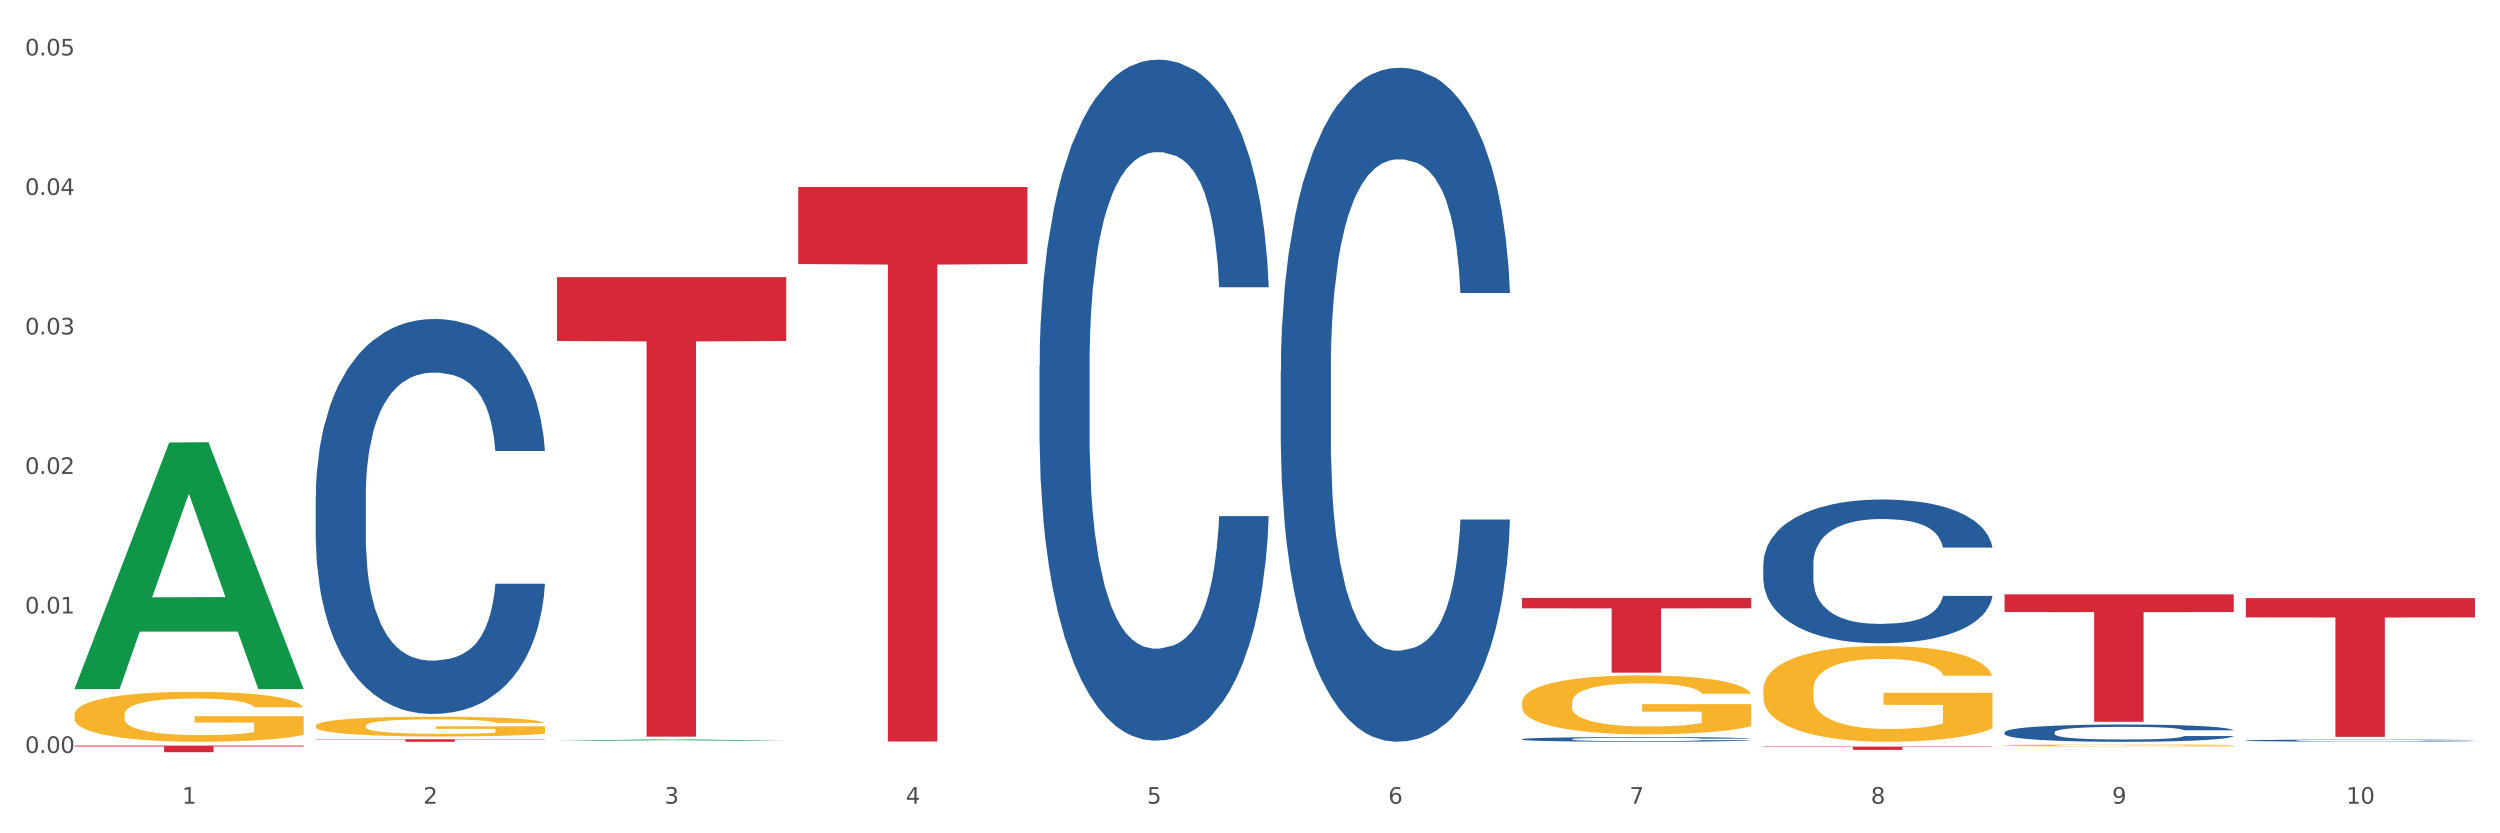 <?xml version="1.0" encoding="utf-8" standalone="no"?>
<!DOCTYPE svg PUBLIC "-//W3C//DTD SVG 1.1//EN"
  "http://www.w3.org/Graphics/SVG/1.1/DTD/svg11.dtd">
<svg xmlns:xlink="http://www.w3.org/1999/xlink" width="1080pt" height="360pt" viewBox="0 0 1080 360" xmlns="http://www.w3.org/2000/svg" version="1.1">
 <rect x="0" y="0" width="1080" height="360" fill="#333333" stroke="none"/>
 <defs>
  <style type="text/css">*{stroke-linejoin: round; stroke-linecap: butt}</style>
 </defs>
 <g id="figure_1">
  <g id="patch_1">
   <path d="M 0 360 
L 1080 360 
L 1080 0 
L 0 0 
z
" style="fill: #ffffff; stroke: #ffffff; stroke-linejoin: miter"/>
  </g>
  <g id="axes_1">
   <g id="matplotlib.axis_1">
    <g id="xtick_1">
     <g id="text_1">
      <!-- 1 -->
      <g style="fill: #4d4d4d" transform="translate(78.627 347.204) scale(0.096 -0.096)">
       <defs>
        <path id="DejaVuSans-31" d="M 794 531 
L 1825 531 
L 1825 4091 
L 703 3866 
L 703 4441 
L 1819 4666 
L 2450 4666 
L 2450 531 
L 3481 531 
L 3481 0 
L 794 0 
L 794 531 
z
" transform="scale(0.016)"/>
       </defs>
       <use xlink:href="#DejaVuSans-31"/>
      </g>
     </g>
    </g>
    <g id="xtick_2">
     <g id="text_2">
      <!-- 2 -->
      <g style="fill: #4d4d4d" transform="translate(182.851 347.204) scale(0.096 -0.096)">
       <defs>
        <path id="DejaVuSans-32" d="M 1228 531 
L 3431 531 
L 3431 0 
L 469 0 
L 469 531 
Q 828 903 1448 1529 
Q 2069 2156 2228 2338 
Q 2531 2678 2651 2914 
Q 2772 3150 2772 3378 
Q 2772 3750 2511 3984 
Q 2250 4219 1831 4219 
Q 1534 4219 1204 4116 
Q 875 4013 500 3803 
L 500 4441 
Q 881 4594 1212 4672 
Q 1544 4750 1819 4750 
Q 2544 4750 2975 4387 
Q 3406 4025 3406 3419 
Q 3406 3131 3298 2873 
Q 3191 2616 2906 2266 
Q 2828 2175 2409 1742 
Q 1991 1309 1228 531 
z
" transform="scale(0.016)"/>
       </defs>
       <use xlink:href="#DejaVuSans-32"/>
      </g>
     </g>
    </g>
    <g id="xtick_3">
     <g id="text_3">
      <!-- 3 -->
      <g style="fill: #4d4d4d" transform="translate(287.074 347.204) scale(0.096 -0.096)">
       <defs>
        <path id="DejaVuSans-33" d="M 2597 2516 
Q 3050 2419 3304 2112 
Q 3559 1806 3559 1356 
Q 3559 666 3084 287 
Q 2609 -91 1734 -91 
Q 1441 -91 1130 -33 
Q 819 25 488 141 
L 488 750 
Q 750 597 1062 519 
Q 1375 441 1716 441 
Q 2309 441 2620 675 
Q 2931 909 2931 1356 
Q 2931 1769 2642 2001 
Q 2353 2234 1838 2234 
L 1294 2234 
L 1294 2753 
L 1863 2753 
Q 2328 2753 2575 2939 
Q 2822 3125 2822 3475 
Q 2822 3834 2567 4026 
Q 2313 4219 1838 4219 
Q 1578 4219 1281 4162 
Q 984 4106 628 3988 
L 628 4550 
Q 988 4650 1302 4700 
Q 1616 4750 1894 4750 
Q 2613 4750 3031 4423 
Q 3450 4097 3450 3541 
Q 3450 3153 3228 2886 
Q 3006 2619 2597 2516 
z
" transform="scale(0.016)"/>
       </defs>
       <use xlink:href="#DejaVuSans-33"/>
      </g>
     </g>
    </g>
    <g id="xtick_4">
     <g id="text_4">
      <!-- 4 -->
      <g style="fill: #4d4d4d" transform="translate(391.298 347.204) scale(0.096 -0.096)">
       <defs>
        <path id="DejaVuSans-34" d="M 2419 4116 
L 825 1625 
L 2419 1625 
L 2419 4116 
z
M 2253 4666 
L 3047 4666 
L 3047 1625 
L 3713 1625 
L 3713 1100 
L 3047 1100 
L 3047 0 
L 2419 0 
L 2419 1100 
L 313 1100 
L 313 1709 
L 2253 4666 
z
" transform="scale(0.016)"/>
       </defs>
       <use xlink:href="#DejaVuSans-34"/>
      </g>
     </g>
    </g>
    <g id="xtick_5">
     <g id="text_5">
      <!-- 5 -->
      <g style="fill: #4d4d4d" transform="translate(495.522 347.204) scale(0.096 -0.096)">
       <defs>
        <path id="DejaVuSans-35" d="M 691 4666 
L 3169 4666 
L 3169 4134 
L 1269 4134 
L 1269 2991 
Q 1406 3038 1543 3061 
Q 1681 3084 1819 3084 
Q 2600 3084 3056 2656 
Q 3513 2228 3513 1497 
Q 3513 744 3044 326 
Q 2575 -91 1722 -91 
Q 1428 -91 1123 -41 
Q 819 9 494 109 
L 494 744 
Q 775 591 1075 516 
Q 1375 441 1709 441 
Q 2250 441 2565 725 
Q 2881 1009 2881 1497 
Q 2881 1984 2565 2268 
Q 2250 2553 1709 2553 
Q 1456 2553 1204 2497 
Q 953 2441 691 2322 
L 691 4666 
z
" transform="scale(0.016)"/>
       </defs>
       <use xlink:href="#DejaVuSans-35"/>
      </g>
     </g>
    </g>
    <g id="xtick_6">
     <g id="text_6">
      <!-- 6 -->
      <g style="fill: #4d4d4d" transform="translate(599.745 347.204) scale(0.096 -0.096)">
       <defs>
        <path id="DejaVuSans-36" d="M 2113 2584 
Q 1688 2584 1439 2293 
Q 1191 2003 1191 1497 
Q 1191 994 1439 701 
Q 1688 409 2113 409 
Q 2538 409 2786 701 
Q 3034 994 3034 1497 
Q 3034 2003 2786 2293 
Q 2538 2584 2113 2584 
z
M 3366 4563 
L 3366 3988 
Q 3128 4100 2886 4159 
Q 2644 4219 2406 4219 
Q 1781 4219 1451 3797 
Q 1122 3375 1075 2522 
Q 1259 2794 1537 2939 
Q 1816 3084 2150 3084 
Q 2853 3084 3261 2657 
Q 3669 2231 3669 1497 
Q 3669 778 3244 343 
Q 2819 -91 2113 -91 
Q 1303 -91 875 529 
Q 447 1150 447 2328 
Q 447 3434 972 4092 
Q 1497 4750 2381 4750 
Q 2619 4750 2861 4703 
Q 3103 4656 3366 4563 
z
" transform="scale(0.016)"/>
       </defs>
       <use xlink:href="#DejaVuSans-36"/>
      </g>
     </g>
    </g>
    <g id="xtick_7">
     <g id="text_7">
      <!-- 7 -->
      <g style="fill: #4d4d4d" transform="translate(703.969 347.204) scale(0.096 -0.096)">
       <defs>
        <path id="DejaVuSans-37" d="M 525 4666 
L 3525 4666 
L 3525 4397 
L 1831 0 
L 1172 0 
L 2766 4134 
L 525 4134 
L 525 4666 
z
" transform="scale(0.016)"/>
       </defs>
       <use xlink:href="#DejaVuSans-37"/>
      </g>
     </g>
    </g>
    <g id="xtick_8">
     <g id="text_8">
      <!-- 8 -->
      <g style="fill: #4d4d4d" transform="translate(808.193 347.204) scale(0.096 -0.096)">
       <defs>
        <path id="DejaVuSans-38" d="M 2034 2216 
Q 1584 2216 1326 1975 
Q 1069 1734 1069 1313 
Q 1069 891 1326 650 
Q 1584 409 2034 409 
Q 2484 409 2743 651 
Q 3003 894 3003 1313 
Q 3003 1734 2745 1975 
Q 2488 2216 2034 2216 
z
M 1403 2484 
Q 997 2584 770 2862 
Q 544 3141 544 3541 
Q 544 4100 942 4425 
Q 1341 4750 2034 4750 
Q 2731 4750 3128 4425 
Q 3525 4100 3525 3541 
Q 3525 3141 3298 2862 
Q 3072 2584 2669 2484 
Q 3125 2378 3379 2068 
Q 3634 1759 3634 1313 
Q 3634 634 3220 271 
Q 2806 -91 2034 -91 
Q 1263 -91 848 271 
Q 434 634 434 1313 
Q 434 1759 690 2068 
Q 947 2378 1403 2484 
z
M 1172 3481 
Q 1172 3119 1398 2916 
Q 1625 2713 2034 2713 
Q 2441 2713 2670 2916 
Q 2900 3119 2900 3481 
Q 2900 3844 2670 4047 
Q 2441 4250 2034 4250 
Q 1625 4250 1398 4047 
Q 1172 3844 1172 3481 
z
" transform="scale(0.016)"/>
       </defs>
       <use xlink:href="#DejaVuSans-38"/>
      </g>
     </g>
    </g>
    <g id="xtick_9">
     <g id="text_9">
      <!-- 9 -->
      <g style="fill: #4d4d4d" transform="translate(912.416 347.204) scale(0.096 -0.096)">
       <defs>
        <path id="DejaVuSans-39" d="M 703 97 
L 703 672 
Q 941 559 1184 500 
Q 1428 441 1663 441 
Q 2288 441 2617 861 
Q 2947 1281 2994 2138 
Q 2813 1869 2534 1725 
Q 2256 1581 1919 1581 
Q 1219 1581 811 2004 
Q 403 2428 403 3163 
Q 403 3881 828 4315 
Q 1253 4750 1959 4750 
Q 2769 4750 3195 4129 
Q 3622 3509 3622 2328 
Q 3622 1225 3098 567 
Q 2575 -91 1691 -91 
Q 1453 -91 1209 -44 
Q 966 3 703 97 
z
M 1959 2075 
Q 2384 2075 2632 2365 
Q 2881 2656 2881 3163 
Q 2881 3666 2632 3958 
Q 2384 4250 1959 4250 
Q 1534 4250 1286 3958 
Q 1038 3666 1038 3163 
Q 1038 2656 1286 2365 
Q 1534 2075 1959 2075 
z
" transform="scale(0.016)"/>
       </defs>
       <use xlink:href="#DejaVuSans-39"/>
      </g>
     </g>
    </g>
    <g id="xtick_10">
     <g id="text_10">
      <!-- 10 -->
      <g style="fill: #4d4d4d" transform="translate(1013.586 347.204) scale(0.096 -0.096)">
       <defs>
        <path id="DejaVuSans-30" d="M 2034 4250 
Q 1547 4250 1301 3770 
Q 1056 3291 1056 2328 
Q 1056 1369 1301 889 
Q 1547 409 2034 409 
Q 2525 409 2770 889 
Q 3016 1369 3016 2328 
Q 3016 3291 2770 3770 
Q 2525 4250 2034 4250 
z
M 2034 4750 
Q 2819 4750 3233 4129 
Q 3647 3509 3647 2328 
Q 3647 1150 3233 529 
Q 2819 -91 2034 -91 
Q 1250 -91 836 529 
Q 422 1150 422 2328 
Q 422 3509 836 4129 
Q 1250 4750 2034 4750 
z
" transform="scale(0.016)"/>
       </defs>
       <use xlink:href="#DejaVuSans-31"/>
       <use xlink:href="#DejaVuSans-30" transform="translate(63.623 0)"/>
      </g>
     </g>
    </g>
    <g id="xtick_11"/>
    <g id="xtick_12"/>
    <g id="xtick_13"/>
    <g id="xtick_14"/>
    <g id="xtick_15"/>
    <g id="xtick_16"/>
    <g id="xtick_17"/>
    <g id="xtick_18"/>
    <g id="xtick_19"/>
   </g>
   <g id="matplotlib.axis_2">
    <g id="ytick_1">
     <g id="text_11">
      <!-- 0.00 -->
      <g style="fill: #4d4d4d" transform="translate(10.8 325.285) scale(0.096 -0.096)">
       <defs>
        <path id="DejaVuSans-2e" d="M 684 794 
L 1344 794 
L 1344 0 
L 684 0 
L 684 794 
z
" transform="scale(0.016)"/>
       </defs>
       <use xlink:href="#DejaVuSans-30"/>
       <use xlink:href="#DejaVuSans-2e" transform="translate(63.623 0)"/>
       <use xlink:href="#DejaVuSans-30" transform="translate(95.41 0)"/>
       <use xlink:href="#DejaVuSans-30" transform="translate(159.033 0)"/>
      </g>
     </g>
    </g>
    <g id="ytick_2">
     <g id="text_12">
      <!-- 0.01 -->
      <g style="fill: #4d4d4d" transform="translate(10.8 265.018) scale(0.096 -0.096)">
       <use xlink:href="#DejaVuSans-30"/>
       <use xlink:href="#DejaVuSans-2e" transform="translate(63.623 0)"/>
       <use xlink:href="#DejaVuSans-30" transform="translate(95.41 0)"/>
       <use xlink:href="#DejaVuSans-31" transform="translate(159.033 0)"/>
      </g>
     </g>
    </g>
    <g id="ytick_3">
     <g id="text_13">
      <!-- 0.02 -->
      <g style="fill: #4d4d4d" transform="translate(10.8 204.751) scale(0.096 -0.096)">
       <use xlink:href="#DejaVuSans-30"/>
       <use xlink:href="#DejaVuSans-2e" transform="translate(63.623 0)"/>
       <use xlink:href="#DejaVuSans-30" transform="translate(95.41 0)"/>
       <use xlink:href="#DejaVuSans-32" transform="translate(159.033 0)"/>
      </g>
     </g>
    </g>
    <g id="ytick_4">
     <g id="text_14">
      <!-- 0.03 -->
      <g style="fill: #4d4d4d" transform="translate(10.8 144.484) scale(0.096 -0.096)">
       <use xlink:href="#DejaVuSans-30"/>
       <use xlink:href="#DejaVuSans-2e" transform="translate(63.623 0)"/>
       <use xlink:href="#DejaVuSans-30" transform="translate(95.41 0)"/>
       <use xlink:href="#DejaVuSans-33" transform="translate(159.033 0)"/>
      </g>
     </g>
    </g>
    <g id="ytick_5">
     <g id="text_15">
      <!-- 0.04 -->
      <g style="fill: #4d4d4d" transform="translate(10.8 84.217) scale(0.096 -0.096)">
       <use xlink:href="#DejaVuSans-30"/>
       <use xlink:href="#DejaVuSans-2e" transform="translate(63.623 0)"/>
       <use xlink:href="#DejaVuSans-30" transform="translate(95.41 0)"/>
       <use xlink:href="#DejaVuSans-34" transform="translate(159.033 0)"/>
      </g>
     </g>
    </g>
    <g id="ytick_6">
     <g id="text_16">
      <!-- 0.05 -->
      <g style="fill: #4d4d4d" transform="translate(10.8 23.95) scale(0.096 -0.096)">
       <use xlink:href="#DejaVuSans-30"/>
       <use xlink:href="#DejaVuSans-2e" transform="translate(63.623 0)"/>
       <use xlink:href="#DejaVuSans-30" transform="translate(95.41 0)"/>
       <use xlink:href="#DejaVuSans-35" transform="translate(159.033 0)"/>
      </g>
     </g>
    </g>
    <g id="ytick_7"/>
    <g id="ytick_8"/>
    <g id="ytick_9"/>
    <g id="ytick_10"/>
    <g id="ytick_11"/>
   </g>
   <g id="PolyCollection_1">
    <path d="M 32.175 297.491 
L 32.277 297.391 
L 73.107 191.142 
L 90.051 191.041 
L 131.187 297.692 
L 111.589 297.692 
L 102.709 272.857 
L 60.552 272.857 
L 60.246 273.257 
L 51.671 297.692 
L 32.175 297.692 
L 32.175 297.491 
L 65.86 258.036 
L 97.401 257.936 
L 81.783 213.773 
L 81.579 213.573 
L 81.375 213.874 
L 65.758 257.936 
L 65.86 258.036 
L 32.175 297.491 
z
" clip-path="url(#pf6a0896029)" style="fill: #109648"/>
    <path d="M 761.74 322.537 
L 860.753 322.537 
L 860.753 322.733 
L 821.805 322.734 
L 821.805 323.947 
L 800.454 323.947 
L 800.454 322.734 
L 761.74 322.733 
L 761.74 322.538 
L 761.74 322.537 
z
" clip-path="url(#pf6a0896029)" style="fill: #d62839"/>
    <path d="M 657.517 258.309 
L 756.529 258.309 
L 756.529 262.797 
L 717.581 262.828 
L 717.581 290.606 
L 696.23 290.606 
L 696.23 262.828 
L 657.517 262.797 
L 657.517 258.339 
L 657.517 258.309 
z
" clip-path="url(#pf6a0896029)" style="fill: #d62839"/>
    <path d="M 344.846 80.77 
L 443.858 80.77 
L 443.858 114.063 
L 404.91 114.288 
L 404.91 320.342 
L 383.559 320.342 
L 383.559 114.288 
L 344.846 114.063 
L 344.846 80.995 
L 344.846 80.77 
z
" clip-path="url(#pf6a0896029)" style="fill: #d62839"/>
    <path d="M 240.622 119.717 
L 339.635 119.717 
L 339.635 147.306 
L 300.687 147.492 
L 300.687 318.244 
L 279.336 318.244 
L 279.336 147.492 
L 240.622 147.306 
L 240.622 119.904 
L 240.622 119.717 
z
" clip-path="url(#pf6a0896029)" style="fill: #d62839"/>
    <path d="M 136.399 319.35 
L 235.411 319.35 
L 235.411 319.504 
L 196.463 319.505 
L 196.463 320.454 
L 175.112 320.454 
L 175.112 319.505 
L 136.399 319.504 
L 136.399 319.351 
L 136.399 319.35 
z
" clip-path="url(#pf6a0896029)" style="fill: #d62839"/>
    <path d="M 32.175 322.11 
L 131.187 322.11 
L 131.187 322.505 
L 92.239 322.507 
L 92.239 324.95 
L 70.888 324.95 
L 70.888 322.507 
L 32.175 322.505 
L 32.175 322.113 
L 32.175 322.11 
z
" clip-path="url(#pf6a0896029)" style="fill: #d62839"/>
    <path d="M 136.399 214.469 
L 136.516 214.313 
L 136.516 209.95 
L 136.867 204.029 
L 138.154 193.121 
L 139.793 184.863 
L 142.602 175.202 
L 144.123 171.151 
L 146.113 166.632 
L 150.209 159.308 
L 154.89 153.076 
L 158.167 149.648 
L 160.625 147.466 
L 166.126 143.571 
L 169.286 141.856 
L 172.563 140.454 
L 175.372 139.519 
L 180.053 138.428 
L 183.798 137.961 
L 188.129 137.805 
L 191.757 137.961 
L 196.555 138.584 
L 203.577 140.454 
L 206.269 141.545 
L 209.897 143.415 
L 213.642 145.908 
L 216.685 148.401 
L 220.196 151.985 
L 223.824 156.659 
L 227.336 162.581 
L 229.793 168.034 
L 231.783 173.8 
L 233.538 180.812 
L 234.826 188.447 
L 235.411 194.835 
L 213.993 194.835 
L 213.408 189.07 
L 212.238 182.837 
L 211.068 178.63 
L 209.78 175.202 
L 207.791 171.307 
L 206.035 168.813 
L 203.109 165.853 
L 200.417 163.983 
L 198.194 162.892 
L 195.502 161.957 
L 189.767 161.022 
L 185.671 161.022 
L 183.096 161.334 
L 179.936 162.113 
L 177.244 163.204 
L 174.084 165.074 
L 171.626 167.099 
L 169.169 169.748 
L 167.764 171.618 
L 165.658 175.046 
L 164.253 177.851 
L 162.381 182.681 
L 161.327 186.109 
L 159.455 194.991 
L 158.635 201.536 
L 158.284 206.054 
L 158.05 211.041 
L 158.05 235.349 
L 158.752 246.256 
L 159.338 250.931 
L 160.274 256.229 
L 162.029 263.085 
L 164.604 269.785 
L 167.296 274.615 
L 169.52 277.576 
L 171.626 279.758 
L 173.733 281.472 
L 176.308 283.03 
L 178.415 283.965 
L 181.575 284.9 
L 185.32 285.367 
L 188.246 285.367 
L 194.214 284.588 
L 196.906 283.809 
L 199.481 282.718 
L 202.29 281.004 
L 204.514 279.134 
L 205.801 277.732 
L 207.908 274.771 
L 209.546 271.655 
L 210.951 268.071 
L 211.887 264.955 
L 212.94 260.28 
L 213.759 254.982 
L 213.993 252.177 
L 235.411 252.177 
L 234.943 257.787 
L 234.124 263.241 
L 232.485 270.564 
L 231.198 274.771 
L 229.208 279.913 
L 227.102 284.276 
L 224.176 289.107 
L 221.484 292.691 
L 218.675 295.807 
L 215.632 298.612 
L 210.131 302.507 
L 208.142 303.598 
L 203.928 305.468 
L 200.651 306.559 
L 195.853 307.649 
L 190.937 308.273 
L 185.788 308.428 
L 181.223 308.117 
L 176.191 307.182 
L 173.031 306.247 
L 169.52 304.845 
L 165.424 302.663 
L 161.561 300.014 
L 157.933 296.898 
L 154.539 293.314 
L 151.379 289.263 
L 147.283 282.562 
L 144.24 276.018 
L 142.016 269.941 
L 140.495 264.799 
L 138.973 258.254 
L 138.154 253.736 
L 136.867 242.828 
L 136.399 232.7 
L 136.399 214.469 
z
" clip-path="url(#pf6a0896029)" style="fill: #255c99"/>
    <path d="M 449.069 157.951 
L 449.187 157.683 
L 449.187 150.159 
L 449.538 139.95 
L 450.825 121.142 
L 452.464 106.902 
L 455.272 90.243 
L 456.794 83.258 
L 458.783 75.466 
L 462.88 62.838 
L 467.561 52.09 
L 470.838 46.179 
L 473.296 42.418 
L 478.797 35.701 
L 481.957 32.745 
L 485.234 30.327 
L 488.042 28.715 
L 492.724 26.834 
L 496.469 26.028 
L 500.799 25.759 
L 504.427 26.028 
L 509.226 27.103 
L 516.248 30.327 
L 518.94 32.208 
L 522.568 35.432 
L 526.313 39.731 
L 529.356 44.03 
L 532.867 50.21 
L 536.495 58.27 
L 540.006 68.48 
L 542.464 77.884 
L 544.454 87.825 
L 546.209 99.916 
L 547.497 113.081 
L 548.082 124.097 
L 526.664 124.097 
L 526.079 114.156 
L 524.909 103.409 
L 523.738 96.154 
L 522.451 90.243 
L 520.461 83.526 
L 518.706 79.227 
L 515.78 74.122 
L 513.088 70.898 
L 510.864 69.017 
L 508.173 67.405 
L 502.438 65.793 
L 498.342 65.793 
L 495.767 66.331 
L 492.607 67.674 
L 489.915 69.555 
L 486.755 72.779 
L 484.297 76.272 
L 481.84 80.839 
L 480.435 84.064 
L 478.328 89.975 
L 476.924 94.811 
L 475.051 103.14 
L 473.998 109.051 
L 472.126 124.366 
L 471.306 135.651 
L 470.955 143.442 
L 470.721 152.04 
L 470.721 193.955 
L 471.423 212.762 
L 472.009 220.823 
L 472.945 229.958 
L 474.7 241.78 
L 477.275 253.333 
L 479.967 261.663 
L 482.191 266.768 
L 484.297 270.529 
L 486.404 273.485 
L 488.979 276.171 
L 491.085 277.784 
L 494.245 279.396 
L 497.991 280.202 
L 500.916 280.202 
L 506.885 278.858 
L 509.577 277.515 
L 512.152 275.634 
L 514.961 272.679 
L 517.184 269.454 
L 518.472 267.036 
L 520.578 261.931 
L 522.217 256.558 
L 523.621 250.378 
L 524.558 245.004 
L 525.611 236.944 
L 526.43 227.809 
L 526.664 222.972 
L 548.082 222.972 
L 547.614 232.645 
L 546.795 242.049 
L 545.156 254.677 
L 543.869 261.931 
L 541.879 270.798 
L 539.772 278.321 
L 536.846 286.65 
L 534.155 292.83 
L 531.346 298.203 
L 528.303 303.04 
L 522.802 309.757 
L 520.813 311.638 
L 516.599 314.862 
L 513.322 316.743 
L 508.524 318.623 
L 503.608 319.698 
L 498.459 319.967 
L 493.894 319.429 
L 488.862 317.817 
L 485.702 316.205 
L 482.191 313.787 
L 478.094 310.025 
L 474.232 305.458 
L 470.604 300.084 
L 467.21 293.905 
L 464.05 286.919 
L 459.954 275.365 
L 456.911 264.081 
L 454.687 253.602 
L 453.166 244.736 
L 451.644 233.451 
L 450.825 225.659 
L 449.538 206.851 
L 449.069 189.387 
L 449.069 157.951 
z
" clip-path="url(#pf6a0896029)" style="fill: #255c99"/>
    <path d="M 553.293 160.087 
L 553.41 159.821 
L 553.41 152.376 
L 553.761 142.272 
L 555.049 123.659 
L 556.687 109.566 
L 559.496 93.08 
L 561.017 86.166 
L 563.007 78.455 
L 567.103 65.957 
L 571.785 55.321 
L 575.062 49.471 
L 577.52 45.749 
L 583.02 39.101 
L 586.18 36.176 
L 589.457 33.783 
L 592.266 32.188 
L 596.948 30.326 
L 600.693 29.529 
L 605.023 29.263 
L 608.651 29.529 
L 613.45 30.592 
L 620.472 33.783 
L 623.164 35.644 
L 626.792 38.835 
L 630.537 43.09 
L 633.58 47.344 
L 637.091 53.46 
L 640.719 61.437 
L 644.23 71.541 
L 646.688 80.848 
L 648.677 90.687 
L 650.433 102.652 
L 651.72 115.681 
L 652.306 126.583 
L 630.888 126.583 
L 630.303 116.745 
L 629.132 106.109 
L 627.962 98.93 
L 626.675 93.08 
L 624.685 86.432 
L 622.929 82.178 
L 620.004 77.125 
L 617.312 73.935 
L 615.088 72.073 
L 612.396 70.478 
L 606.661 68.882 
L 602.565 68.882 
L 599.99 69.414 
L 596.83 70.744 
L 594.139 72.605 
L 590.979 75.796 
L 588.521 79.253 
L 586.063 83.773 
L 584.659 86.964 
L 582.552 92.814 
L 581.148 97.6 
L 579.275 105.843 
L 578.222 111.693 
L 576.349 126.849 
L 575.53 138.017 
L 575.179 145.729 
L 574.945 154.237 
L 574.945 195.718 
L 575.647 214.332 
L 576.232 222.309 
L 577.168 231.349 
L 578.924 243.049 
L 581.499 254.483 
L 584.191 262.726 
L 586.414 267.778 
L 588.521 271.501 
L 590.628 274.426 
L 593.202 277.085 
L 595.309 278.68 
L 598.469 280.276 
L 602.214 281.073 
L 605.14 281.073 
L 611.109 279.744 
L 613.801 278.414 
L 616.375 276.553 
L 619.184 273.628 
L 621.408 270.437 
L 622.695 268.044 
L 624.802 262.992 
L 626.441 257.674 
L 627.845 251.558 
L 628.781 246.24 
L 629.835 238.263 
L 630.654 229.222 
L 630.888 224.436 
L 652.306 224.436 
L 651.837 234.009 
L 651.018 243.315 
L 649.38 255.813 
L 648.092 262.992 
L 646.103 271.767 
L 643.996 279.212 
L 641.07 287.455 
L 638.378 293.571 
L 635.569 298.889 
L 632.526 303.675 
L 627.026 310.323 
L 625.036 312.184 
L 620.823 315.375 
L 617.546 317.236 
L 612.747 319.098 
L 607.832 320.161 
L 602.682 320.427 
L 598.118 319.895 
L 593.085 318.3 
L 589.925 316.705 
L 586.414 314.311 
L 582.318 310.589 
L 578.456 306.068 
L 574.828 300.75 
L 571.434 294.635 
L 568.274 287.721 
L 564.177 276.287 
L 561.135 265.119 
L 558.911 254.749 
L 557.389 245.974 
L 555.868 234.806 
L 555.049 227.095 
L 553.761 208.482 
L 553.293 191.198 
L 553.293 160.087 
z
" clip-path="url(#pf6a0896029)" style="fill: #255c99"/>
    <path d="M 657.517 319.324 
L 657.634 319.322 
L 657.634 319.27 
L 657.985 319.2 
L 659.272 319.071 
L 660.911 318.974 
L 663.72 318.859 
L 665.241 318.811 
L 667.231 318.758 
L 671.327 318.671 
L 676.008 318.598 
L 679.285 318.557 
L 681.743 318.531 
L 687.244 318.485 
L 690.404 318.465 
L 693.681 318.448 
L 696.49 318.437 
L 701.171 318.424 
L 704.916 318.419 
L 709.247 318.417 
L 712.875 318.419 
L 717.673 318.426 
L 724.695 318.448 
L 727.387 318.461 
L 731.015 318.483 
L 734.76 318.513 
L 737.803 318.542 
L 741.314 318.585 
L 744.943 318.64 
L 748.454 318.71 
L 750.911 318.775 
L 752.901 318.843 
L 754.657 318.926 
L 755.944 319.016 
L 756.529 319.092 
L 735.112 319.092 
L 734.526 319.023 
L 733.356 318.95 
L 732.186 318.9 
L 730.898 318.859 
L 728.909 318.813 
L 727.153 318.784 
L 724.227 318.749 
L 721.535 318.727 
L 719.312 318.714 
L 716.62 318.703 
L 710.885 318.692 
L 706.789 318.692 
L 704.214 318.695 
L 701.054 318.705 
L 698.362 318.717 
L 695.202 318.74 
L 692.745 318.764 
L 690.287 318.795 
L 688.882 318.817 
L 686.776 318.858 
L 685.371 318.891 
L 683.499 318.948 
L 682.445 318.988 
L 680.573 319.093 
L 679.754 319.171 
L 679.402 319.224 
L 679.168 319.283 
L 679.168 319.571 
L 679.871 319.7 
L 680.456 319.755 
L 681.392 319.818 
L 683.148 319.899 
L 685.722 319.978 
L 688.414 320.035 
L 690.638 320.07 
L 692.745 320.096 
L 694.851 320.116 
L 697.426 320.135 
L 699.533 320.146 
L 702.693 320.157 
L 706.438 320.163 
L 709.364 320.163 
L 715.332 320.153 
L 718.024 320.144 
L 720.599 320.131 
L 723.408 320.111 
L 725.632 320.089 
L 726.919 320.072 
L 729.026 320.037 
L 730.664 320 
L 732.069 319.958 
L 733.005 319.921 
L 734.058 319.866 
L 734.877 319.803 
L 735.112 319.77 
L 756.529 319.77 
L 756.061 319.836 
L 755.242 319.901 
L 753.603 319.987 
L 752.316 320.037 
L 750.326 320.098 
L 748.22 320.15 
L 745.294 320.207 
L 742.602 320.249 
L 739.793 320.286 
L 736.75 320.319 
L 731.249 320.365 
L 729.26 320.378 
L 725.046 320.4 
L 721.769 320.413 
L 716.971 320.426 
L 712.055 320.434 
L 706.906 320.435 
L 702.341 320.432 
L 697.309 320.421 
L 694.149 320.41 
L 690.638 320.393 
L 686.542 320.367 
L 682.679 320.336 
L 679.051 320.299 
L 675.657 320.257 
L 672.497 320.209 
L 668.401 320.129 
L 665.358 320.052 
L 663.134 319.98 
L 661.613 319.919 
L 660.091 319.842 
L 659.272 319.788 
L 657.985 319.659 
L 657.517 319.54 
L 657.517 319.324 
z
" clip-path="url(#pf6a0896029)" style="fill: #255c99"/>
    <path d="M 761.74 243.697 
L 761.857 243.641 
L 761.857 242.052 
L 762.208 239.897 
L 763.496 235.926 
L 765.134 232.92 
L 767.943 229.403 
L 769.465 227.929 
L 771.454 226.284 
L 775.551 223.618 
L 780.232 221.349 
L 783.509 220.101 
L 785.967 219.307 
L 791.467 217.889 
L 794.627 217.265 
L 797.904 216.755 
L 800.713 216.414 
L 805.395 216.017 
L 809.14 215.847 
L 813.47 215.79 
L 817.098 215.847 
L 821.897 216.074 
L 828.919 216.755 
L 831.611 217.152 
L 835.239 217.832 
L 838.984 218.74 
L 842.027 219.647 
L 845.538 220.952 
L 849.166 222.654 
L 852.677 224.809 
L 855.135 226.794 
L 857.125 228.893 
L 858.88 231.445 
L 860.168 234.225 
L 860.753 236.55 
L 839.335 236.55 
L 838.75 234.452 
L 837.58 232.183 
L 836.409 230.651 
L 835.122 229.403 
L 833.132 227.985 
L 831.377 227.078 
L 828.451 226 
L 825.759 225.32 
L 823.535 224.922 
L 820.843 224.582 
L 815.109 224.242 
L 811.012 224.242 
L 808.438 224.355 
L 805.278 224.639 
L 802.586 225.036 
L 799.426 225.717 
L 796.968 226.454 
L 794.51 227.418 
L 793.106 228.099 
L 790.999 229.347 
L 789.595 230.368 
L 787.722 232.126 
L 786.669 233.374 
L 784.796 236.607 
L 783.977 238.989 
L 783.626 240.634 
L 783.392 242.449 
L 783.392 251.298 
L 784.094 255.269 
L 784.679 256.97 
L 785.616 258.899 
L 787.371 261.394 
L 789.946 263.834 
L 792.638 265.592 
L 794.862 266.67 
L 796.968 267.464 
L 799.075 268.088 
L 801.65 268.655 
L 803.756 268.995 
L 806.916 269.336 
L 810.661 269.506 
L 813.587 269.506 
L 819.556 269.222 
L 822.248 268.938 
L 824.823 268.541 
L 827.632 267.917 
L 829.855 267.237 
L 831.143 266.726 
L 833.249 265.649 
L 834.888 264.514 
L 836.292 263.21 
L 837.229 262.075 
L 838.282 260.373 
L 839.101 258.445 
L 839.335 257.424 
L 860.753 257.424 
L 860.285 259.466 
L 859.465 261.451 
L 857.827 264.117 
L 856.539 265.649 
L 854.55 267.52 
L 852.443 269.109 
L 849.517 270.867 
L 846.825 272.172 
L 844.017 273.306 
L 840.974 274.327 
L 835.473 275.745 
L 833.483 276.142 
L 829.27 276.823 
L 825.993 277.22 
L 821.195 277.617 
L 816.279 277.844 
L 811.13 277.9 
L 806.565 277.787 
L 801.533 277.447 
L 798.373 277.106 
L 794.862 276.596 
L 790.765 275.802 
L 786.903 274.838 
L 783.275 273.703 
L 779.881 272.398 
L 776.721 270.924 
L 772.625 268.485 
L 769.582 266.102 
L 767.358 263.89 
L 765.837 262.018 
L 764.315 259.636 
L 763.496 257.991 
L 762.208 254.021 
L 761.74 250.334 
L 761.74 243.697 
z
" clip-path="url(#pf6a0896029)" style="fill: #255c99"/>
    <path d="M 865.964 322.031 
L 866.081 322.03 
L 866.081 322.003 
L 866.315 321.979 
L 867.484 321.922 
L 869.237 321.875 
L 870.523 321.85 
L 871.809 321.83 
L 873.329 321.809 
L 875.199 321.788 
L 878.589 321.757 
L 880.693 321.741 
L 883.265 321.724 
L 887.941 321.7 
L 891.331 321.686 
L 894.838 321.675 
L 900.566 321.661 
L 904.306 321.655 
L 908.281 321.651 
L 913.074 321.648 
L 916.698 321.647 
L 924.647 321.649 
L 931.427 321.656 
L 934.7 321.661 
L 938.908 321.671 
L 941.129 321.677 
L 944.753 321.689 
L 948.494 321.705 
L 951.066 321.718 
L 954.923 321.744 
L 957.846 321.77 
L 960.534 321.802 
L 961.937 321.824 
L 962.989 321.844 
L 963.924 321.868 
L 964.859 321.905 
L 943.818 321.905 
L 943 321.878 
L 941.714 321.853 
L 939.843 321.829 
L 938.207 321.814 
L 935.401 321.795 
L 932.829 321.783 
L 930.141 321.774 
L 926.868 321.766 
L 924.296 321.762 
L 920.672 321.759 
L 913.541 321.76 
L 908.749 321.766 
L 905.475 321.774 
L 903.371 321.78 
L 901.501 321.788 
L 899.397 321.799 
L 896.942 321.815 
L 895.188 321.829 
L 893.435 321.847 
L 892.032 321.865 
L 890.746 321.887 
L 889.694 321.909 
L 888.876 321.933 
L 888.175 321.962 
L 887.59 322.009 
L 887.59 322.113 
L 887.824 322.137 
L 888.408 322.168 
L 889.11 322.191 
L 890.279 322.219 
L 891.331 322.238 
L 893.318 322.266 
L 895.539 322.288 
L 897.293 322.303 
L 899.046 322.315 
L 902.085 322.331 
L 905.475 322.345 
L 908.398 322.353 
L 912.372 322.361 
L 915.061 322.364 
L 917.399 322.366 
L 923.127 322.366 
L 927.218 322.363 
L 931.777 322.358 
L 935.284 322.351 
L 938.207 322.343 
L 941.48 322.329 
L 943.584 322.316 
L 943.584 322.158 
L 917.867 322.157 
L 917.867 322.052 
L 964.976 322.052 
L 964.976 322.361 
L 962.989 322.377 
L 960.768 322.391 
L 958.43 322.404 
L 954.923 322.42 
L 950.715 322.435 
L 946.974 322.446 
L 943 322.455 
L 938.324 322.463 
L 932.245 322.471 
L 928.504 322.474 
L 923.828 322.476 
L 918.334 322.477 
L 913.541 322.475 
L 908.865 322.472 
L 903.956 322.465 
L 899.163 322.455 
L 895.539 322.445 
L 891.915 322.433 
L 888.058 322.417 
L 885.018 322.402 
L 882.68 322.388 
L 880.109 322.371 
L 877.303 322.348 
L 875.199 322.328 
L 873.329 322.306 
L 871.341 322.279 
L 869.938 322.256 
L 868.536 322.226 
L 867.717 322.204 
L 866.782 322.17 
L 866.081 322.122 
L 865.964 322.031 
z
" clip-path="url(#pf6a0896029)" style="fill: #f7b32b"/>
    <path d="M 865.964 256.749 
L 964.976 256.749 
L 964.976 264.401 
L 926.028 264.453 
L 926.028 311.812 
L 904.677 311.812 
L 904.677 264.453 
L 865.964 264.401 
L 865.964 256.801 
L 865.964 256.749 
z
" clip-path="url(#pf6a0896029)" style="fill: #d62839"/>
    <path d="M 761.74 298.201 
L 761.857 298.163 
L 761.857 296.803 
L 762.091 295.632 
L 763.26 292.798 
L 765.013 290.456 
L 766.299 289.209 
L 767.585 288.189 
L 769.105 287.169 
L 770.975 286.111 
L 774.365 284.562 
L 776.469 283.769 
L 779.041 282.938 
L 783.717 281.729 
L 787.107 281.049 
L 790.614 280.482 
L 796.342 279.802 
L 800.083 279.5 
L 804.057 279.273 
L 808.85 279.122 
L 812.474 279.084 
L 820.423 279.197 
L 827.203 279.537 
L 830.476 279.802 
L 834.685 280.255 
L 836.906 280.557 
L 840.529 281.162 
L 844.27 281.955 
L 846.842 282.635 
L 850.7 283.92 
L 853.622 285.204 
L 856.311 286.791 
L 857.713 287.887 
L 858.766 288.907 
L 859.701 290.078 
L 860.636 291.929 
L 839.594 291.929 
L 838.776 290.607 
L 837.49 289.36 
L 835.62 288.151 
L 833.983 287.396 
L 831.178 286.451 
L 828.606 285.847 
L 825.917 285.393 
L 822.644 285.016 
L 820.072 284.827 
L 816.448 284.676 
L 809.318 284.713 
L 804.525 285.016 
L 801.252 285.393 
L 799.148 285.733 
L 797.277 286.111 
L 795.173 286.64 
L 792.718 287.434 
L 790.965 288.151 
L 789.211 289.058 
L 787.809 289.965 
L 786.523 291.023 
L 785.471 292.156 
L 784.652 293.327 
L 783.951 294.763 
L 783.366 297.143 
L 783.366 302.319 
L 783.6 303.49 
L 784.185 305.039 
L 784.886 306.21 
L 786.055 307.608 
L 787.107 308.553 
L 789.094 309.913 
L 791.315 311.046 
L 793.069 311.764 
L 794.822 312.369 
L 797.862 313.2 
L 801.252 313.88 
L 804.174 314.296 
L 808.149 314.673 
L 810.837 314.824 
L 813.175 314.9 
L 818.903 314.9 
L 822.995 314.787 
L 827.554 314.522 
L 831.061 314.182 
L 833.983 313.767 
L 837.256 313.087 
L 839.36 312.444 
L 839.36 304.548 
L 813.643 304.51 
L 813.643 299.259 
L 860.753 299.259 
L 860.753 314.673 
L 858.766 315.467 
L 856.544 316.185 
L 854.206 316.827 
L 850.7 317.62 
L 846.491 318.376 
L 842.751 318.905 
L 838.776 319.358 
L 834.1 319.774 
L 828.021 320.152 
L 824.281 320.303 
L 819.605 320.416 
L 814.111 320.454 
L 809.318 320.378 
L 804.642 320.189 
L 799.732 319.849 
L 794.939 319.358 
L 791.315 318.867 
L 787.692 318.262 
L 783.834 317.469 
L 780.795 316.713 
L 778.457 316.033 
L 775.885 315.164 
L 773.079 314.031 
L 770.975 313.011 
L 769.105 311.953 
L 767.118 310.593 
L 765.715 309.422 
L 764.312 307.948 
L 763.494 306.853 
L 762.559 305.153 
L 761.857 302.772 
L 761.74 298.201 
z
" clip-path="url(#pf6a0896029)" style="fill: #f7b32b"/>
    <path d="M 136.399 313.565 
L 136.516 313.557 
L 136.516 313.276 
L 136.749 313.034 
L 137.918 312.448 
L 139.672 311.964 
L 140.958 311.706 
L 142.244 311.495 
L 143.763 311.284 
L 145.634 311.065 
L 149.024 310.745 
L 151.128 310.581 
L 153.699 310.409 
L 158.375 310.159 
L 161.765 310.018 
L 165.272 309.901 
L 171 309.76 
L 174.741 309.698 
L 178.716 309.651 
L 183.508 309.62 
L 187.132 309.612 
L 195.081 309.635 
L 201.861 309.706 
L 205.135 309.76 
L 209.343 309.854 
L 211.564 309.917 
L 215.188 310.042 
L 218.928 310.206 
L 221.5 310.346 
L 225.358 310.612 
L 228.28 310.878 
L 230.969 311.206 
L 232.372 311.432 
L 233.424 311.643 
L 234.359 311.885 
L 235.294 312.268 
L 214.253 312.268 
L 213.434 311.995 
L 212.148 311.737 
L 210.278 311.487 
L 208.641 311.331 
L 205.836 311.135 
L 203.264 311.01 
L 200.576 310.917 
L 197.302 310.839 
L 194.731 310.799 
L 191.107 310.768 
L 183.976 310.776 
L 179.183 310.839 
L 175.91 310.917 
L 173.806 310.987 
L 171.936 311.065 
L 169.831 311.174 
L 167.377 311.339 
L 165.623 311.487 
L 163.87 311.675 
L 162.467 311.862 
L 161.181 312.081 
L 160.129 312.315 
L 159.311 312.557 
L 158.609 312.854 
L 158.025 313.346 
L 158.025 314.417 
L 158.259 314.659 
L 158.843 314.979 
L 159.544 315.221 
L 160.713 315.51 
L 161.765 315.706 
L 163.753 315.987 
L 165.974 316.221 
L 167.727 316.37 
L 169.481 316.495 
L 172.52 316.667 
L 175.91 316.807 
L 178.833 316.893 
L 182.807 316.971 
L 185.496 317.003 
L 187.834 317.018 
L 193.562 317.018 
L 197.653 316.995 
L 202.212 316.94 
L 205.719 316.87 
L 208.641 316.784 
L 211.915 316.643 
L 214.019 316.51 
L 214.019 314.878 
L 188.301 314.87 
L 188.301 313.784 
L 235.411 313.784 
L 235.411 316.971 
L 233.424 317.135 
L 231.203 317.284 
L 228.865 317.417 
L 225.358 317.581 
L 221.15 317.737 
L 217.409 317.846 
L 213.434 317.94 
L 208.758 318.026 
L 202.68 318.104 
L 198.939 318.135 
L 194.263 318.159 
L 188.769 318.167 
L 183.976 318.151 
L 179.3 318.112 
L 174.39 318.042 
L 169.598 317.94 
L 165.974 317.839 
L 162.35 317.714 
L 158.492 317.55 
L 155.453 317.393 
L 153.115 317.253 
L 150.543 317.073 
L 147.738 316.839 
L 145.634 316.628 
L 143.763 316.409 
L 141.776 316.128 
L 140.373 315.885 
L 138.97 315.581 
L 138.152 315.354 
L 137.217 315.003 
L 136.516 314.51 
L 136.399 313.565 
z
" clip-path="url(#pf6a0896029)" style="fill: #f7b32b"/>
    <path d="M 865.964 316.347 
L 866.081 316.34 
L 866.081 316.149 
L 866.432 315.89 
L 867.719 315.413 
L 869.358 315.052 
L 872.167 314.63 
L 873.688 314.453 
L 875.678 314.256 
L 879.774 313.935 
L 884.456 313.663 
L 887.733 313.513 
L 890.19 313.418 
L 895.691 313.248 
L 898.851 313.173 
L 902.128 313.111 
L 904.937 313.07 
L 909.618 313.023 
L 913.364 313.002 
L 917.694 312.996 
L 921.322 313.002 
L 926.12 313.03 
L 933.143 313.111 
L 935.834 313.159 
L 939.463 313.241 
L 943.208 313.35 
L 946.251 313.459 
L 949.762 313.615 
L 953.39 313.82 
L 956.901 314.078 
L 959.359 314.317 
L 961.348 314.569 
L 963.104 314.875 
L 964.391 315.209 
L 964.976 315.488 
L 943.559 315.488 
L 942.974 315.236 
L 941.803 314.964 
L 940.633 314.78 
L 939.346 314.63 
L 937.356 314.46 
L 935.6 314.351 
L 932.674 314.222 
L 929.983 314.14 
L 927.759 314.092 
L 925.067 314.051 
L 919.332 314.01 
L 915.236 314.01 
L 912.661 314.024 
L 909.501 314.058 
L 906.81 314.106 
L 903.65 314.187 
L 901.192 314.276 
L 898.734 314.392 
L 897.33 314.474 
L 895.223 314.623 
L 893.819 314.746 
L 891.946 314.957 
L 890.893 315.107 
L 889.02 315.495 
L 888.201 315.781 
L 887.85 315.979 
L 887.616 316.197 
L 887.616 317.259 
L 888.318 317.736 
L 888.903 317.94 
L 889.839 318.172 
L 891.595 318.472 
L 894.17 318.765 
L 896.861 318.976 
L 899.085 319.105 
L 901.192 319.2 
L 903.298 319.275 
L 905.873 319.344 
L 907.98 319.384 
L 911.14 319.425 
L 914.885 319.446 
L 917.811 319.446 
L 923.78 319.412 
L 926.472 319.378 
L 929.046 319.33 
L 931.855 319.255 
L 934.079 319.173 
L 935.366 319.112 
L 937.473 318.983 
L 939.111 318.846 
L 940.516 318.69 
L 941.452 318.553 
L 942.505 318.349 
L 943.325 318.118 
L 943.559 317.995 
L 964.976 317.995 
L 964.508 318.24 
L 963.689 318.479 
L 962.05 318.799 
L 960.763 318.983 
L 958.773 319.207 
L 956.667 319.398 
L 953.741 319.609 
L 951.049 319.766 
L 948.24 319.902 
L 945.197 320.025 
L 939.697 320.195 
L 937.707 320.243 
L 933.494 320.324 
L 930.217 320.372 
L 925.418 320.42 
L 920.503 320.447 
L 915.353 320.454 
L 910.789 320.44 
L 905.756 320.399 
L 902.596 320.358 
L 899.085 320.297 
L 894.989 320.202 
L 891.127 320.086 
L 887.499 319.95 
L 884.105 319.793 
L 880.945 319.616 
L 876.848 319.323 
L 873.805 319.037 
L 871.582 318.771 
L 870.06 318.547 
L 868.539 318.261 
L 867.719 318.063 
L 866.432 317.586 
L 865.964 317.144 
L 865.964 316.347 
z
" clip-path="url(#pf6a0896029)" style="fill: #255c99"/>
    <path d="M 32.175 308.847 
L 32.292 308.827 
L 32.292 308.118 
L 32.526 307.507 
L 33.695 306.029 
L 35.448 304.807 
L 36.734 304.157 
L 38.02 303.624 
L 39.54 303.092 
L 41.41 302.541 
L 44.8 301.733 
L 46.904 301.319 
L 49.476 300.885 
L 54.152 300.255 
L 57.542 299.9 
L 61.049 299.604 
L 66.777 299.25 
L 70.517 299.092 
L 74.492 298.974 
L 79.285 298.895 
L 82.909 298.875 
L 90.858 298.934 
L 97.638 299.112 
L 100.911 299.25 
L 105.119 299.486 
L 107.34 299.644 
L 110.964 299.959 
L 114.705 300.373 
L 117.277 300.728 
L 121.134 301.398 
L 124.057 302.068 
L 126.745 302.895 
L 128.148 303.467 
L 129.2 303.999 
L 130.135 304.61 
L 131.071 305.575 
L 110.029 305.575 
L 109.211 304.886 
L 107.925 304.235 
L 106.054 303.605 
L 104.418 303.211 
L 101.612 302.718 
L 99.041 302.403 
L 96.352 302.166 
L 93.079 301.969 
L 90.507 301.871 
L 86.883 301.792 
L 79.752 301.811 
L 74.96 301.969 
L 71.686 302.166 
L 69.582 302.344 
L 67.712 302.541 
L 65.608 302.817 
L 63.153 303.23 
L 61.399 303.605 
L 59.646 304.078 
L 58.243 304.551 
L 56.957 305.102 
L 55.905 305.694 
L 55.087 306.305 
L 54.386 307.053 
L 53.801 308.295 
L 53.801 310.995 
L 54.035 311.606 
L 54.619 312.414 
L 55.321 313.024 
L 56.49 313.754 
L 57.542 314.246 
L 59.529 314.956 
L 61.75 315.547 
L 63.504 315.921 
L 65.257 316.237 
L 68.296 316.67 
L 71.686 317.025 
L 74.609 317.242 
L 78.583 317.439 
L 81.272 317.517 
L 83.61 317.557 
L 89.338 317.557 
L 93.429 317.498 
L 97.988 317.36 
L 101.495 317.182 
L 104.418 316.966 
L 107.691 316.611 
L 109.795 316.276 
L 109.795 312.157 
L 84.078 312.138 
L 84.078 309.398 
L 131.187 309.398 
L 131.187 317.439 
L 129.2 317.853 
L 126.979 318.227 
L 124.641 318.562 
L 121.134 318.976 
L 116.926 319.37 
L 113.185 319.646 
L 109.211 319.882 
L 104.535 320.099 
L 98.456 320.296 
L 94.715 320.375 
L 90.039 320.434 
L 84.545 320.454 
L 79.752 320.414 
L 75.076 320.316 
L 70.167 320.138 
L 65.374 319.882 
L 61.75 319.626 
L 58.126 319.311 
L 54.269 318.897 
L 51.229 318.503 
L 48.891 318.148 
L 46.32 317.695 
L 43.514 317.104 
L 41.41 316.572 
L 39.54 316.02 
L 37.552 315.31 
L 36.15 314.699 
L 34.747 313.931 
L 33.928 313.359 
L 32.993 312.473 
L 32.292 311.231 
L 32.175 308.847 
z
" clip-path="url(#pf6a0896029)" style="fill: #f7b32b"/>
    <path d="M 970.188 319.897 
L 970.305 319.896 
L 970.305 319.874 
L 970.656 319.843 
L 971.943 319.787 
L 973.582 319.744 
L 976.39 319.694 
L 977.912 319.673 
L 979.902 319.649 
L 983.998 319.611 
L 988.679 319.579 
L 991.956 319.561 
L 994.414 319.55 
L 999.915 319.53 
L 1003.075 319.521 
L 1006.352 319.513 
L 1009.161 319.509 
L 1013.842 319.503 
L 1017.587 319.501 
L 1021.917 319.5 
L 1025.546 319.501 
L 1030.344 319.504 
L 1037.366 319.513 
L 1040.058 319.519 
L 1043.686 319.529 
L 1047.431 319.542 
L 1050.474 319.555 
L 1053.985 319.573 
L 1057.613 319.597 
L 1061.125 319.628 
L 1063.582 319.656 
L 1065.572 319.686 
L 1067.327 319.723 
L 1068.615 319.762 
L 1069.2 319.795 
L 1047.782 319.795 
L 1047.197 319.766 
L 1046.027 319.733 
L 1044.857 319.711 
L 1043.569 319.694 
L 1041.58 319.673 
L 1039.824 319.661 
L 1036.898 319.645 
L 1034.206 319.635 
L 1031.983 319.63 
L 1029.291 319.625 
L 1023.556 319.62 
L 1019.46 319.62 
L 1016.885 319.622 
L 1013.725 319.626 
L 1011.033 319.631 
L 1007.873 319.641 
L 1005.415 319.652 
L 1002.958 319.665 
L 1001.553 319.675 
L 999.447 319.693 
L 998.042 319.707 
L 996.17 319.732 
L 995.116 319.75 
L 993.244 319.796 
L 992.424 319.83 
L 992.073 319.854 
L 991.839 319.879 
L 991.839 320.006 
L 992.541 320.062 
L 993.127 320.086 
L 994.063 320.114 
L 995.818 320.149 
L 998.393 320.184 
L 1001.085 320.209 
L 1003.309 320.225 
L 1005.415 320.236 
L 1007.522 320.245 
L 1010.097 320.253 
L 1012.203 320.258 
L 1015.363 320.263 
L 1019.109 320.265 
L 1022.035 320.265 
L 1028.003 320.261 
L 1030.695 320.257 
L 1033.27 320.251 
L 1036.079 320.242 
L 1038.303 320.233 
L 1039.59 320.225 
L 1041.697 320.21 
L 1043.335 320.194 
L 1044.739 320.175 
L 1045.676 320.159 
L 1046.729 320.135 
L 1047.548 320.107 
L 1047.782 320.093 
L 1069.2 320.093 
L 1068.732 320.122 
L 1067.913 320.15 
L 1066.274 320.188 
L 1064.987 320.21 
L 1062.997 320.237 
L 1060.89 320.259 
L 1057.965 320.284 
L 1055.273 320.303 
L 1052.464 320.319 
L 1049.421 320.334 
L 1043.92 320.354 
L 1041.931 320.36 
L 1037.717 320.369 
L 1034.44 320.375 
L 1029.642 320.381 
L 1024.726 320.384 
L 1019.577 320.385 
L 1015.012 320.383 
L 1009.98 320.378 
L 1006.82 320.373 
L 1003.309 320.366 
L 999.212 320.355 
L 995.35 320.341 
L 991.722 320.325 
L 988.328 320.306 
L 985.168 320.285 
L 981.072 320.25 
L 978.029 320.216 
L 975.805 320.185 
L 974.284 320.158 
L 972.762 320.124 
L 971.943 320.101 
L 970.656 320.044 
L 970.188 319.992 
L 970.188 319.897 
z
" clip-path="url(#pf6a0896029)" style="fill: #255c99"/>
    <path d="M 240.622 320.055 
L 240.724 320.054 
L 281.554 319.428 
L 298.499 319.428 
L 339.635 320.056 
L 320.036 320.056 
L 311.156 319.91 
L 268.999 319.91 
L 268.693 319.912 
L 260.118 320.056 
L 240.622 320.056 
L 240.622 320.055 
L 274.307 319.822 
L 305.848 319.822 
L 290.231 319.562 
L 290.026 319.56 
L 289.822 319.562 
L 274.205 319.822 
L 274.307 319.822 
L 240.622 320.055 
z
" clip-path="url(#pf6a0896029)" style="fill: #109648"/>
    <path d="M 657.517 303.547 
L 657.634 303.524 
L 657.634 302.687 
L 657.867 301.967 
L 659.036 300.224 
L 660.79 298.784 
L 662.076 298.017 
L 663.362 297.39 
L 664.881 296.762 
L 666.752 296.112 
L 670.142 295.159 
L 672.246 294.671 
L 674.818 294.16 
L 679.493 293.416 
L 682.884 292.998 
L 686.39 292.649 
L 692.118 292.231 
L 695.859 292.045 
L 699.834 291.906 
L 704.627 291.813 
L 708.25 291.79 
L 716.199 291.859 
L 722.979 292.068 
L 726.253 292.231 
L 730.461 292.51 
L 732.682 292.696 
L 736.306 293.068 
L 740.047 293.556 
L 742.618 293.974 
L 746.476 294.764 
L 749.398 295.554 
L 752.087 296.53 
L 753.49 297.204 
L 754.542 297.831 
L 755.477 298.551 
L 756.412 299.69 
L 735.371 299.69 
L 734.552 298.877 
L 733.266 298.11 
L 731.396 297.366 
L 729.76 296.902 
L 726.954 296.321 
L 724.382 295.949 
L 721.694 295.67 
L 718.42 295.438 
L 715.849 295.322 
L 712.225 295.229 
L 705.094 295.252 
L 700.301 295.438 
L 697.028 295.67 
L 694.924 295.879 
L 693.054 296.112 
L 690.949 296.437 
L 688.495 296.925 
L 686.741 297.366 
L 684.988 297.924 
L 683.585 298.482 
L 682.299 299.132 
L 681.247 299.829 
L 680.429 300.55 
L 679.727 301.433 
L 679.143 302.897 
L 679.143 306.08 
L 679.377 306.8 
L 679.961 307.753 
L 680.662 308.473 
L 681.831 309.333 
L 682.884 309.914 
L 684.871 310.751 
L 687.092 311.448 
L 688.845 311.889 
L 690.599 312.261 
L 693.638 312.772 
L 697.028 313.19 
L 699.951 313.446 
L 703.925 313.678 
L 706.614 313.771 
L 708.952 313.818 
L 714.68 313.818 
L 718.771 313.748 
L 723.33 313.585 
L 726.837 313.376 
L 729.76 313.121 
L 733.033 312.702 
L 735.137 312.307 
L 735.137 307.451 
L 709.419 307.428 
L 709.419 304.198 
L 756.529 304.198 
L 756.529 313.678 
L 754.542 314.166 
L 752.321 314.608 
L 749.983 315.003 
L 746.476 315.491 
L 742.268 315.955 
L 738.527 316.281 
L 734.552 316.56 
L 729.876 316.815 
L 723.798 317.048 
L 720.057 317.141 
L 715.381 317.21 
L 709.887 317.233 
L 705.094 317.187 
L 700.418 317.071 
L 695.508 316.862 
L 690.716 316.56 
L 687.092 316.258 
L 683.468 315.886 
L 679.61 315.398 
L 676.571 314.933 
L 674.233 314.515 
L 671.661 313.98 
L 668.856 313.283 
L 666.752 312.656 
L 664.881 312.005 
L 662.894 311.169 
L 661.491 310.448 
L 660.088 309.542 
L 659.27 308.868 
L 658.335 307.823 
L 657.634 306.359 
L 657.517 303.547 
z
" clip-path="url(#pf6a0896029)" style="fill: #f7b32b"/>
    <path d="M 970.188 258.388 
L 1069.2 258.388 
L 1069.2 266.716 
L 1030.252 266.772 
L 1030.252 318.316 
L 1008.901 318.316 
L 1008.901 266.772 
L 970.188 266.716 
L 970.188 258.444 
L 970.188 258.388 
z
" clip-path="url(#pf6a0896029)" style="fill: #d62839"/>
   </g>
  </g>
 </g>
 <defs>
  <clipPath id="pf6a0896029">
   <rect x="32.175" y="10.8" width="1037.025" height="329.109"/>
  </clipPath>
 </defs>
</svg>
